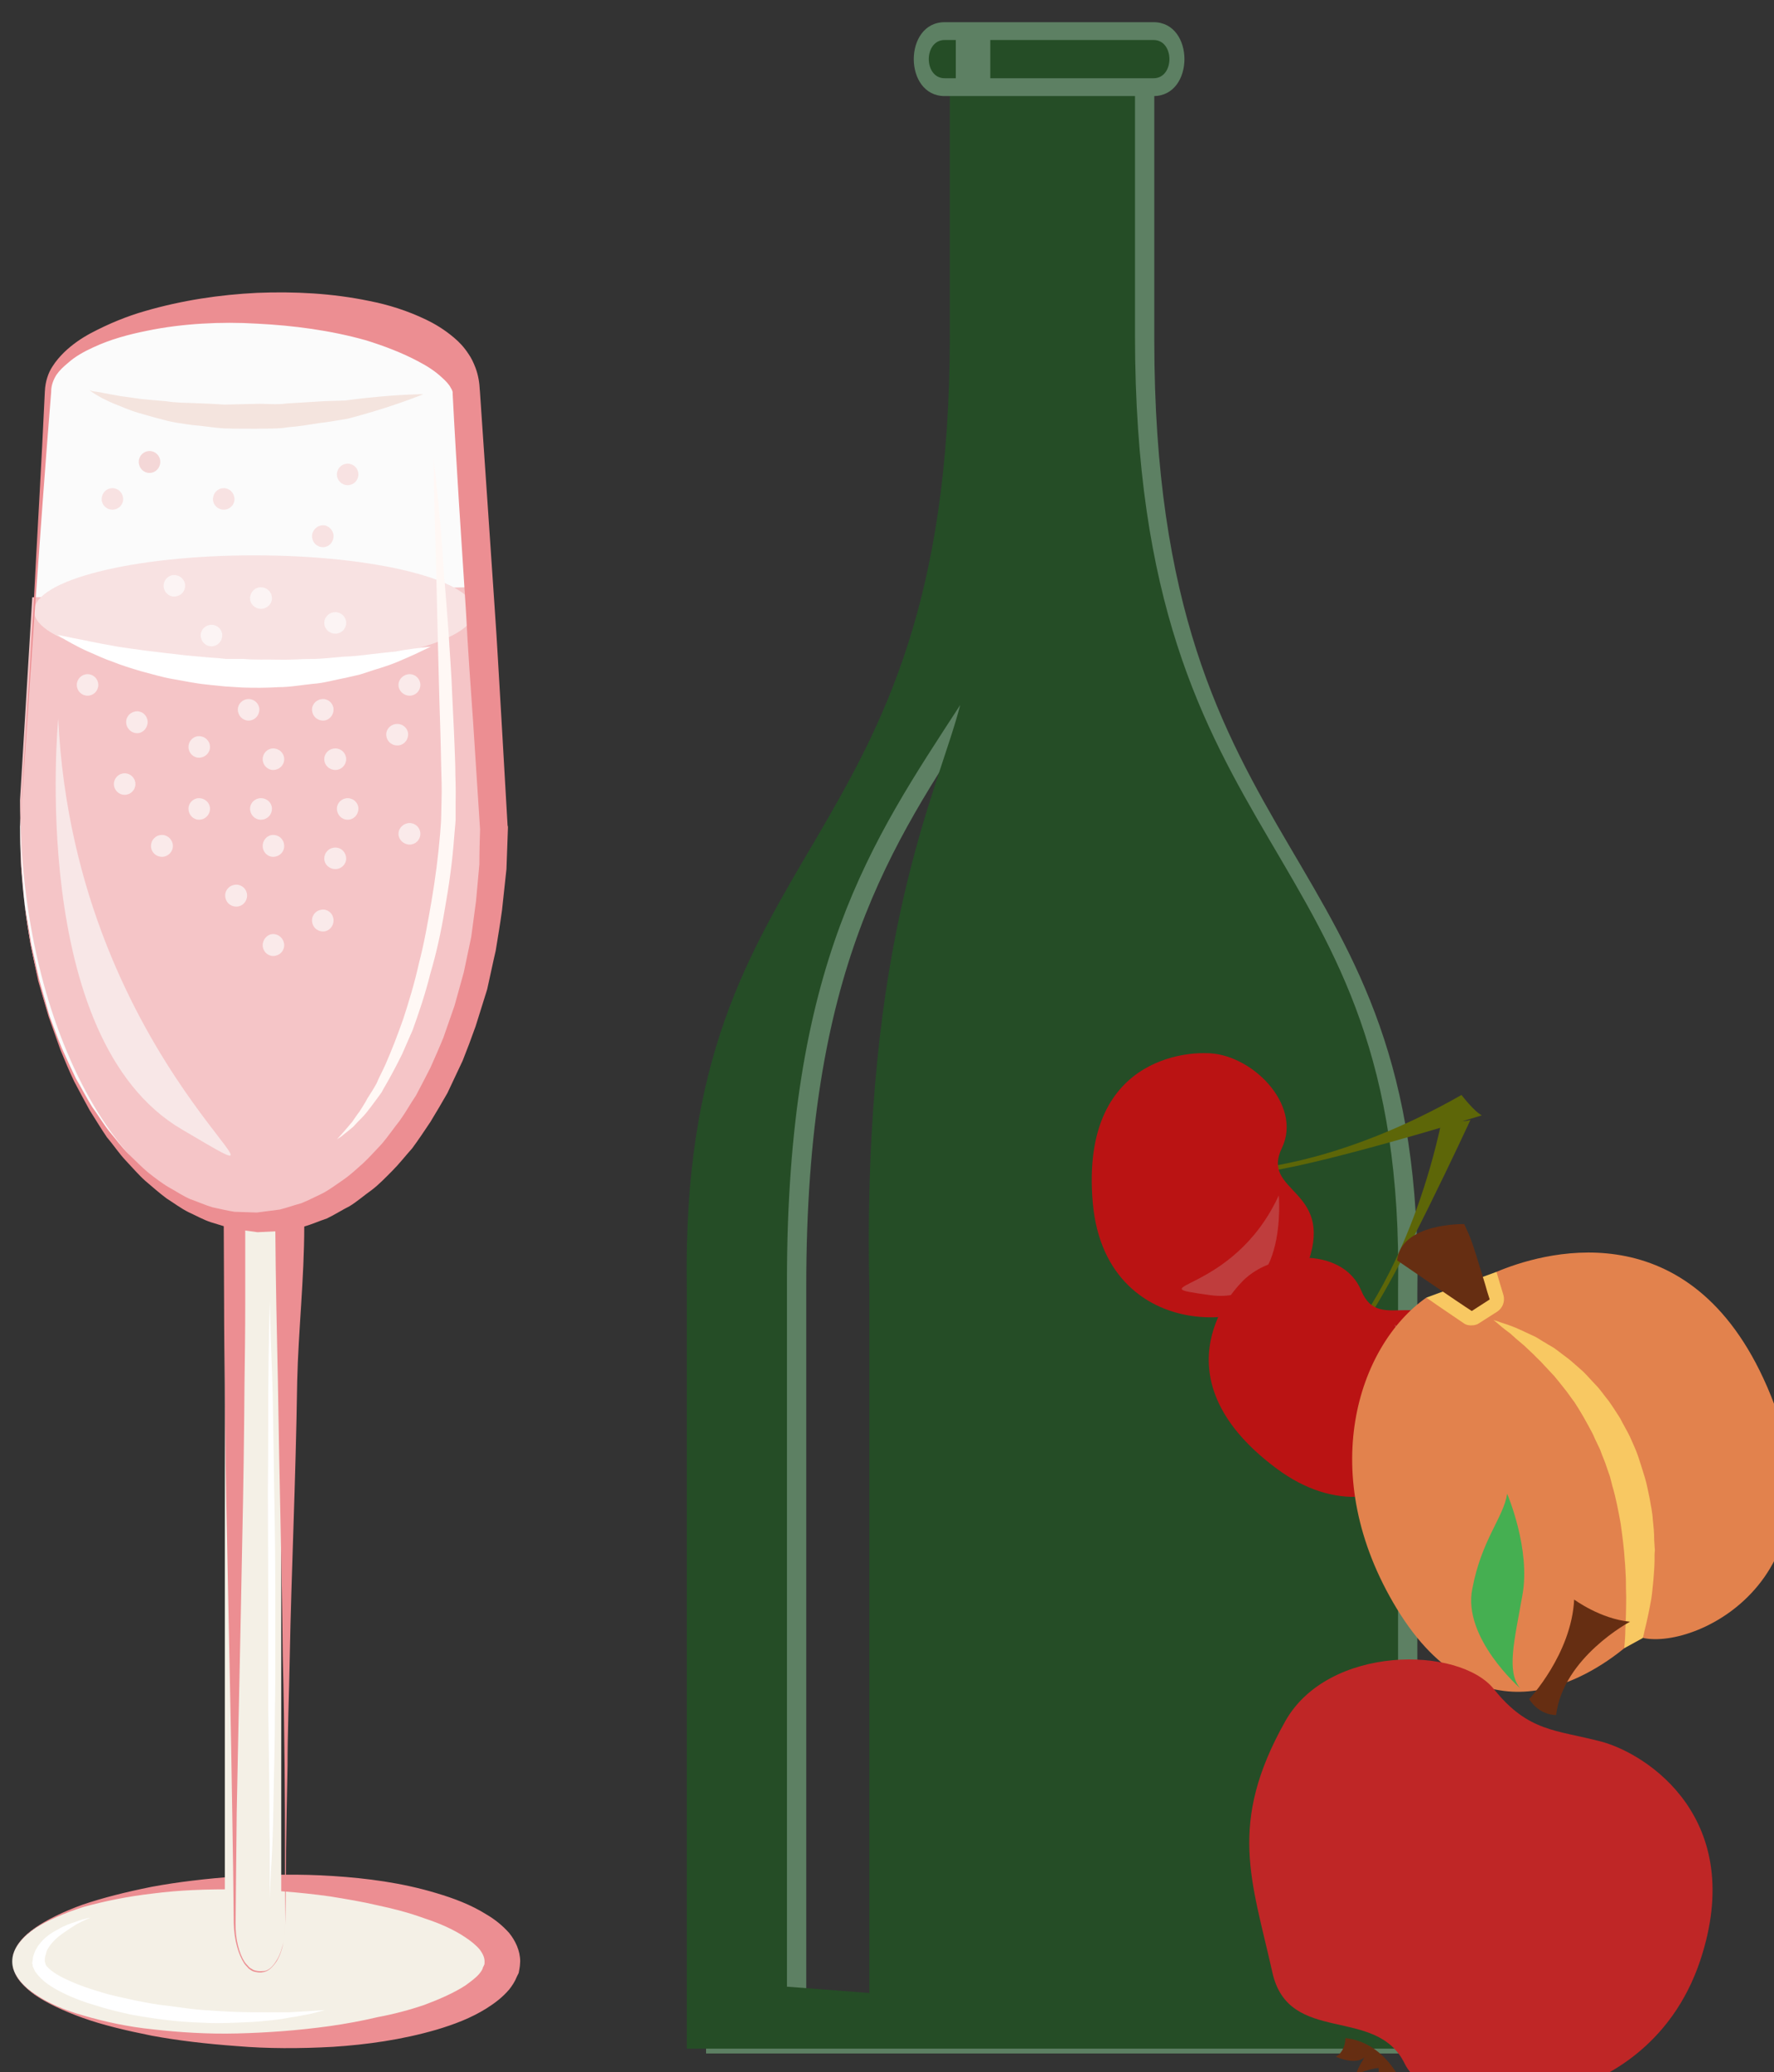 <?xml version="1.0" encoding="UTF-8" standalone="no"?>
<!-- Created with Inkscape (http://www.inkscape.org/) -->

<svg
   xmlns:dc="http://purl.org/dc/elements/1.1/"
   xmlns:cc="http://creativecommons.org/ns#"
   xmlns:rdf="http://www.w3.org/1999/02/22-rdf-syntax-ns#"
   xmlns:svg="http://www.w3.org/2000/svg"
   xmlns="http://www.w3.org/2000/svg"
   xmlns:sodipodi="http://sodipodi.sourceforge.net/DTD/sodipodi-0.dtd"
   xmlns:inkscape="http://www.inkscape.org/namespaces/inkscape"
   width="1368.965mm"
   height="1597.893mm"
   viewBox="0 0 1368.965 1597.893"
   version="1.1"
   id="svg8"
   inkscape:version="0.92.4 (5da689c313, 2019-01-14)"
   sodipodi:docname="Víno ovocné perlivé růžové suché.svg">
  <rect x="0" y="0" width="1368.965" height="1597.893" fill="#333333" stroke="none"/>
  <defs
     id="defs2">
    <style
       type="text/css"
       id="style2">
   <![CDATA[
    .fil3 {fill:#006837;fill-rule:nonzero}
    .fil1 {fill:#74A02E;fill-rule:nonzero}
    .fil0 {fill:#C5D389;fill-rule:nonzero}
    .fil2 {fill:#CCCCCC;fill-rule:nonzero}
   ]]>
  </style>
    <style
       type="text/css"
       id="style2-1">
   <![CDATA[
    .fil3 {fill:#AF5F28;fill-rule:nonzero}
    .fil2 {fill:#CCCCCC;fill-rule:nonzero}
    .fil1 {fill:#D6986E;fill-rule:nonzero}
    .fil0 {fill:#D87A35;fill-rule:nonzero}
   ]]>
  </style>
    <style
       type="text/css"
       id="style2-5"><![CDATA[
    .fil2 {fill:#E87025}
    .fil6 {fill:#F8C862}
    .fil10 {fill:#45AF51;fill-rule:nonzero}
    .fil3 {fill:#5D6608;fill-rule:nonzero}
    .fil7 {fill:#662E12;fill-rule:nonzero}
    .fil4 {fill:#BA1313;fill-rule:nonzero}
    .fil9 {fill:#BF2626;fill-rule:nonzero}
    .fil5 {fill:#BF3D3D;fill-rule:nonzero}
    .fil8 {fill:#E2824D;fill-rule:nonzero}
    .fil0 {fill:#ADDDF6;}
    .fil1 {fill:#40A4B1;}
   ]]></style>
    <style
       type="text/css"
       id="style2-8"><![CDATA[
    .fil3 {fill:#A6B8BE}
    .fil1 {fill:#A6B8BE}
    .fil4 {fill:#597480}
    .fil0 {fill:#597480}
    .fil2 {fill:#F0D98D}
   ]]></style>
    <style
       type="text/css"
       id="style2-4"><![CDATA[
    .fil3 {fill:black;fill-rule:nonzero}
    .fil1 {fill:#BA855A;fill-rule:nonzero}
    .fil0 {fill:#DDC8B1;fill-rule:nonzero}
    .fil4 {fill:#FFF4C2;fill-rule:nonzero}
    .fil2 {fill:white;fill-rule:nonzero}
   ]]></style>
    <style
       type="text/css"
       id="style2-0"><![CDATA[
    .fil0 {fill:#A6B8BE}
    .fil2 {fill:#A6B8BE}
    .fil1 {fill:#597480}
    .fil3 {fill:#597480}
    .fil4 {fill:#873131}
   ]]></style>
    <style
       type="text/css"
       id="style2-9"><![CDATA[
    .fil0 {fill:#FEFEFE}
    .fil6 {fill:#29213E}
    .fil1 {fill:#240507;fill-rule:nonzero}
    .fil3 {fill:#628C2C;fill-rule:nonzero}
    .fil2 {fill:#662E12;fill-rule:nonzero}
    .fil4 {fill:#ADDDF6;}
    .fil5 {fill:#40A4B1;}
   ]]></style>
    <style
       type="text/css"
       id="style2-1-1"><![CDATA[
    .str0 {stroke:white;stroke-width:70.56}
    .fil1 {fill:#5D6608;fill-rule:nonzero}
    .fil2 {fill:#750404;fill-rule:nonzero}
    .fil3 {fill:#8C2626;fill-rule:nonzero}
    .fil0 {fill:white;fill-rule:nonzero}
   ]]></style>
    <style
       type="text/css"
       id="style2-05"><![CDATA[
    .str0 {stroke:white;stroke-width:70.56}
    .fil1 {fill:#2E0F57;fill-rule:nonzero}
    .fil4 {fill:#451682;fill-rule:nonzero}
    .fil2 {fill:#8F6EC4;fill-rule:nonzero}
    .fil3 {fill:#B09ADB;fill-rule:nonzero}
    .fil0 {fill:white;fill-rule:nonzero}
   ]]></style>
    <style
       type="text/css"
       id="style2-16"><![CDATA[
    .fil0 {fill:#A6B8BE}
    .fil2 {fill:#A6B8BE}
    .fil1 {fill:#597480}
    .fil3 {fill:#597480}
    .fil4 {fill:#873131}
   ]]></style>
    <style
       type="text/css"
       id="style2-89"><![CDATA[
    .fil2 {fill:#E87025}
    .fil6 {fill:#F8C862}
    .fil10 {fill:#45AF51;fill-rule:nonzero}
    .fil3 {fill:#5D6608;fill-rule:nonzero}
    .fil7 {fill:#662E12;fill-rule:nonzero}
    .fil4 {fill:#BA1313;fill-rule:nonzero}
    .fil9 {fill:#BF2626;fill-rule:nonzero}
    .fil5 {fill:#BF3D3D;fill-rule:nonzero}
    .fil8 {fill:#E2824D;fill-rule:nonzero}
    .fil0 {fill:#ADDDF6;}
    .fil1 {fill:#40A4B1;}
   ]]></style>
    <style
       type="text/css"
       id="style2-8-0"><![CDATA[
    .fil3 {fill:#A6B8BE}
    .fil1 {fill:#A6B8BE}
    .fil4 {fill:#597480}
    .fil0 {fill:#597480}
    .fil2 {fill:#F0D98D}
   ]]></style>
    <style
       type="text/css"
       id="style2-7">
   <![CDATA[
    .fil0 {fill:#5D8063}
    .fil8 {fill:#254D26}
    .fil2 {fill:#F2C38C;fill-rule:nonzero}
    .fil4 {fill:#F2D8AF;fill-rule:nonzero}
    .fil1 {fill:#F4F0E6;fill-rule:nonzero}
    .fil6 {fill:#F9F6ED;fill-rule:nonzero}
    .fil3 {fill:#FCEAC8;fill-rule:nonzero}
    .fil7 {fill:white;fill-rule:nonzero}
    .fil5 {fill:white;fill-rule:nonzero;}
   ]]>
  </style>
    <style
       type="text/css"
       id="style2-59"><![CDATA[
    .fil0 {fill:#5D8063}
    .fil8 {fill:#254D26}
    .fil2 {fill:#F2C38C;fill-rule:nonzero}
    .fil4 {fill:#F2D8AF;fill-rule:nonzero}
    .fil1 {fill:#F4F0E6;fill-rule:nonzero}
    .fil6 {fill:#F9F6ED;fill-rule:nonzero}
    .fil3 {fill:#FCEAC8;fill-rule:nonzero}
    .fil7 {fill:white;fill-rule:nonzero}
    .fil5 {fill:white;fill-rule:nonzero;}
   ]]></style>
    <style
       type="text/css"
       id="style2-6"><![CDATA[
    .fil2 {fill:#E87025}
    .fil6 {fill:#F8C862}
    .fil10 {fill:#45AF51;fill-rule:nonzero}
    .fil3 {fill:#5D6608;fill-rule:nonzero}
    .fil7 {fill:#662E12;fill-rule:nonzero}
    .fil4 {fill:#BA1313;fill-rule:nonzero}
    .fil9 {fill:#BF2626;fill-rule:nonzero}
    .fil5 {fill:#BF3D3D;fill-rule:nonzero}
    .fil8 {fill:#E2824D;fill-rule:nonzero}
    .fil0 {fill:#ADDDF6;}
    .fil1 {fill:#40A4B1;}
   ]]></style>
    <style
       type="text/css"
       id="style2-8-08"><![CDATA[
    .fil3 {fill:#A6B8BE}
    .fil1 {fill:#A6B8BE}
    .fil4 {fill:#597480}
    .fil0 {fill:#597480}
    .fil2 {fill:#F0D98D}
   ]]></style>
    <style
       type="text/css"
       id="style2-4-5"><![CDATA[
    .fil3 {fill:black;fill-rule:nonzero}
    .fil1 {fill:#BA855A;fill-rule:nonzero}
    .fil0 {fill:#DDC8B1;fill-rule:nonzero}
    .fil4 {fill:#FFF4C2;fill-rule:nonzero}
    .fil2 {fill:white;fill-rule:nonzero}
   ]]></style>
    <style
       type="text/css"
       id="style2-0-4"><![CDATA[
    .fil0 {fill:#A6B8BE}
    .fil2 {fill:#A6B8BE}
    .fil1 {fill:#597480}
    .fil3 {fill:#597480}
    .fil4 {fill:#873131}
   ]]></style>
    <style
       type="text/css"
       id="style2-9-3"><![CDATA[
    .fil0 {fill:#FEFEFE}
    .fil6 {fill:#29213E}
    .fil1 {fill:#240507;fill-rule:nonzero}
    .fil3 {fill:#628C2C;fill-rule:nonzero}
    .fil2 {fill:#662E12;fill-rule:nonzero}
    .fil4 {fill:#ADDDF6;}
    .fil5 {fill:#40A4B1;}
   ]]></style>
    <style
       type="text/css"
       id="style2-1-9"><![CDATA[
    .str0 {stroke:white;stroke-width:70.56}
    .fil1 {fill:#5D6608;fill-rule:nonzero}
    .fil2 {fill:#750404;fill-rule:nonzero}
    .fil3 {fill:#8C2626;fill-rule:nonzero}
    .fil0 {fill:white;fill-rule:nonzero}
   ]]></style>
    <style
       type="text/css"
       id="style2-05-2"><![CDATA[
    .str0 {stroke:white;stroke-width:70.56}
    .fil1 {fill:#2E0F57;fill-rule:nonzero}
    .fil4 {fill:#451682;fill-rule:nonzero}
    .fil2 {fill:#8F6EC4;fill-rule:nonzero}
    .fil3 {fill:#B09ADB;fill-rule:nonzero}
    .fil0 {fill:white;fill-rule:nonzero}
   ]]></style>
    <style
       type="text/css"
       id="style2-16-1"><![CDATA[
    .fil0 {fill:#A6B8BE}
    .fil2 {fill:#A6B8BE}
    .fil1 {fill:#597480}
    .fil3 {fill:#597480}
    .fil4 {fill:#873131}
   ]]></style>
  </defs>
  <sodipodi:namedview
     id="base"
     pagecolor="#ffffff"
     bordercolor="#666666"
     borderopacity="1.0"
     inkscape:pageopacity="0.0"
     inkscape:pageshadow="2"
     inkscape:zoom="0.0875"
     inkscape:cx="3962.6653"
     inkscape:cy="3151.064"
     inkscape:document-units="mm"
     inkscape:current-layer="layer1-9"
     showgrid="false"
     inkscape:window-width="1920"
     inkscape:window-height="1001"
     inkscape:window-x="-9"
     inkscape:window-y="-9"
     inkscape:window-maximized="1" />
  <g
     inkscape:label="Vrstva 1"
     inkscape:groupmode="layer"
     id="layer1"
     transform="translate(1470.655,350.75)">
 
 <g
   transform="matrix(0.265,0,0,0.265,-2878.093,-3680.084)"
   id="Vrstva_x0020_1">

  
  
  
  
  
  
 
 
 <g
   transform="translate(5304.5,-103.143)"
   id="Vrstva_x0020_1-9">

  <g
   id="_480214944">
   
   
   
   
   
   
   
   
   
   
   
   
   
   
   
   
   
   
   
   
   
   
   
  <g
   inkscape:label="Vrstva 1"
   inkscape:groupmode="layer"
   transform="matrix(4.671,0,0,4.671,12073.673,14533.991)"
   id="layer1-8">
  <g
     transform="matrix(0.265,0,0,0.265,-4218.52,-3727.09)"
     id="Vrstva_x0020_1-8">
<g
   inkscape:label="Vrstva 1"
   inkscape:groupmode="layer"
   transform="matrix(2.72,0,0,2.72,14192.219,14392.575)"
   id="layer1-5">
  <g
     inkscape:label="Vrstva 1"
     inkscape:groupmode="layer"
     transform="matrix(1.211,0,0,1.211,-2495.508,-140.634)"
     id="layer1-9">
    <g
       transform="matrix(0.265,0,0,0.265,-2628.79,-3553.95)"
       id="Vrstva_x0020_1-0">
      <path
         inkscape:connector-curvature="0"
         d="m 11368,11979 h 249 v 682 c 0,1443 730,1328 709,2568 v 2047 h -958 -959 v -2047 c -21,-1240 709,-1125 709,-2568 v -682 z m 160,0 h -89 z m -849,5131 222,17 v -1899 c -20,-947 183,-1335 245,-1571 -240,369 -467,695 -467,1554 z m 528,-5131 h 105 c 0,209 -9,1289 -177,1500 99,-293 57,-1125 72,-1500 z"
         style="fill:#5d8063"
         id="path7-6"
         class="fil0" />
      <path
         inkscape:connector-curvature="0"
         d="m 8539,17028 c 0,-117 296,-213 661,-213 365,0 660,96 660,213 0,117 -295,212 -660,212 -365,0 -661,-95 -661,-212 z"
         style="fill:#f4f0e6;fill-rule:nonzero"
         id="path9-9"
         class="fil1" />
      <path
         inkscape:connector-curvature="0"
         d="m 8539,17028 c 0,0 1,2 1,7 0,2 0,5 1,8 1,4 2,8 4,12 7,17 24,41 57,62 32,22 76,42 130,57 55,16 117,30 187,37 69,8 147,13 226,11 81,-2 165,-8 251,-20 42,-6 86,-14 128,-24 43,-8 85,-19 126,-33 40,-15 79,-32 110,-52 15,-11 29,-21 38,-32 5,-6 9,-12 10,-18 l 2,-3 c 0,-1 0,-2 1,-3 1,2 1,-10 1,-9 0,-11 -5,-21 -13,-32 -10,-12 -24,-23 -39,-33 -31,-21 -70,-38 -110,-51 -41,-15 -83,-26 -126,-35 -42,-10 -85,-17 -128,-24 -85,-12 -170,-18 -251,-19 -80,-1 -157,2 -226,11 -70,8 -132,21 -187,36 -54,17 -98,37 -130,57 -33,22 -50,45 -57,63 -2,4 -3,8 -4,11 -1,4 -1,6 -1,9 0,4 -1,7 -1,7 z m 0,0 c 0,0 1,-3 1,-7 0,-3 0,-5 1,-9 0,-3 2,-7 4,-11 6,-18 24,-42 55,-63 32,-22 76,-44 129,-63 53,-18 116,-34 186,-48 70,-13 147,-22 229,-28 83,-5 169,-7 260,-1 91,6 185,18 278,46 47,14 93,31 136,58 22,13 42,29 60,49 17,21 30,48 30,77 -1,11 0,8 -2,20 l -2,11 -5,10 c -5,13 -13,25 -21,35 -18,21 -38,36 -60,50 -43,27 -89,44 -136,58 -93,27 -187,40 -278,46 -90,5 -178,5 -260,-2 -82,-6 -159,-15 -229,-28 -70,-14 -133,-29 -186,-48 -53,-19 -97,-40 -129,-62 -31,-22 -49,-45 -55,-63 -2,-4 -4,-8 -4,-12 -1,-3 -1,-6 -1,-8 0,-5 -1,-7 -1,-7 z"
         style="fill:#ec8e92;fill-opacity:1;fill-rule:nonzero"
         id="path11-3"
         class="fil2" />
      <path
         inkscape:connector-curvature="0"
         d="m 9264,16918 c 0,71 -42,129 -76,129 -35,0 -76,-58 -76,-129 v -1863 c 0,-71 41,-128 76,-128 34,0 76,57 76,128 z"
         style="fill:#f4f0e6;fill-rule:nonzero"
         id="path13-22"
         class="fil1" />
      <path
         inkscape:connector-curvature="0"
         d="m 8560,13972 c 0,587 286,1063 639,1063 353,0 638,-476 638,-1063 l -75,-1175 c 0,-123 -252,-224 -563,-224 -311,0 -563,101 -563,224 z"
         style="fill:#fbfbfb;fill-opacity:1;fill-rule:nonzero"
         id="path15-1"
         class="fil1" />
      <path
         inkscape:connector-curvature="0"
         d="m 9275,16927 c 0,0 -1,-72 -1,-198 0,-64 0,-140 -1,-228 -1,-88 -2,-187 -5,-296 -2,-216 -9,-469 -13,-739 -3,-135 -6,-276 -7,-418 v -6 -3 l -1,-8 c 0,-5 -1,-10 -2,-15 -1,-4 -3,-8 -3,-13 -2,-4 -4,-7 -6,-11 l -5,-10 c -2,-1 -5,-5 -6,-6 -1,0 -2,-1 -3,-1 0,-1 0,-2 -3,-2 l -7,-2 -3,-11 c 0,0 5,-11 2,-11 h -1 -1 l -7,12 -4,6 -3,3 -4,5 c -2,0 -4,3 -7,6 -1,1 -3,6 -5,9 -4,6 -6,15 -9,24 0,4 0,6 -1,8 l -2,26 c 0,70 0,141 0,211 0,71 -1,143 -2,214 -1,142 -3,282 -6,417 -5,271 -11,523 -15,740 -1,108 -2,207 -3,295 -1,43 10,82 24,104 4,6 8,9 12,14 4,4 8,5 12,8 8,3 17,4 25,3 15,1 28,-13 37,-28 10,-15 15,-34 19,-49 3,-15 4,-28 4,-37 0,-9 1,-13 1,-13 z m 0,0 c 0,0 -1,4 -1,13 0,9 -1,22 -4,37 -3,16 -9,35 -18,50 -10,15 -23,29 -38,30 -8,2 -17,0 -25,-2 -5,-2 -9,-5 -13,-8 -4,-5 -8,-8 -12,-14 -15,-23 -27,-62 -28,-108 -1,-88 -2,-187 -4,-295 -3,-217 -9,-469 -14,-740 -3,-135 -6,-275 -6,-417 -1,-71 -2,-143 -2,-214 0,-75 -1,-148 -1,-223 1,-9 1,-17 2,-27 1,-14 3,-31 7,-43 5,-24 13,-46 22,-63 5,-8 10,-17 16,-23 6,-6 11,-12 18,-15 l 9,-6 9,-2 h 10 l 7,1 h 1 1 l 4,-1 h 3 l 7,1 c 1,0 5,2 9,4 3,2 7,4 10,7 7,5 12,11 17,18 6,7 11,16 15,24 5,10 9,20 12,31 3,11 6,22 8,34 2,12 4,25 5,38 l 12,19 13,9 v 6 c 0,142 -16,283 -19,418 -4,270 -16,523 -20,739 -2,109 -6,208 -6,296 -2,88 -3,164 -4,228 0,126 -2,198 -2,198 z"
         style="fill:#ec8e92;fill-opacity:1;fill-rule:nonzero"
         id="path17-1"
         class="fil2" />
      <path
         inkscape:connector-curvature="0"
         d="m 8560,13900 c 0,627 286,1135 639,1135 353,0 638,-508 638,-1135 l -34,-574 -1210,28 z"
         style="fill:#f5c5c7;fill-opacity:1;fill-rule:nonzero"
         id="path19"
         class="fil3" />
      <path
         inkscape:connector-curvature="0"
         d="m 9785,13391 c 0,83 -266,150 -594,150 -327,0 -593,-67 -593,-150 0,-83 266,-150 593,-150 328,0 594,67 594,150 z"
         style="fill:#f8e2e2;fill-opacity:1;fill-rule:nonzero"
         id="path21-7"
         class="fil4" />
      <path
         inkscape:connector-curvature="0"
         d="m 8560,13975 36,-589 c 10,-196 22,-392 31,-588 v 1 c 1,-27 10,-51 20,-66 10,-16 21,-28 32,-39 23,-22 47,-38 71,-51 49,-26 98,-46 147,-60 100,-29 201,-44 302,-49 101,-4 202,1 303,22 51,10 102,26 152,50 25,12 50,27 76,49 13,11 26,24 39,44 7,10 13,22 19,38 6,16 11,39 11,62 v -7 c 7,98 13,196 20,293 l 20,294 c 7,98 12,196 18,294 l 17,295 1,4 v 3 l -4,111 c -4,38 -8,74 -12,111 -5,37 -11,72 -17,109 -8,34 -15,69 -23,104 l -31,99 c -11,31 -23,63 -35,93 -14,29 -27,58 -41,87 -15,26 -30,52 -46,78 -16,24 -32,48 -49,71 -18,20 -35,42 -54,61 -18,18 -36,37 -56,52 -20,14 -39,31 -59,43 -20,10 -40,23 -61,33 -21,7 -41,16 -62,22 -21,4 -43,9 -64,12 l -61,3 -64,-9 c -21,-5 -42,-12 -62,-18 -21,-7 -40,-18 -60,-27 -20,-10 -40,-25 -59,-37 -19,-14 -38,-31 -57,-47 -18,-16 -35,-36 -53,-55 -18,-19 -33,-42 -51,-63 -15,-22 -30,-47 -46,-72 -14,-25 -28,-52 -42,-78 -13,-27 -25,-56 -37,-85 l -32,-90 -28,-96 -21,-100 c -5,-33 -11,-68 -15,-102 l -10,-105 z m 0,0 4,105 9,104 c 6,35 12,69 17,103 l 22,98 27,95 c 11,30 22,60 34,89 12,27 25,55 38,82 15,25 28,51 43,75 16,22 31,47 47,67 17,20 33,42 51,60 18,17 35,35 53,50 18,14 37,29 56,40 20,11 39,24 58,32 20,7 40,16 60,22 20,4 39,9 59,12 l 60,2 62,-8 c 20,-5 39,-12 58,-17 20,-8 39,-18 58,-27 19,-10 37,-24 55,-36 19,-13 37,-30 54,-45 17,-16 34,-35 51,-53 16,-19 31,-41 47,-61 16,-22 29,-46 44,-68 13,-24 26,-50 39,-75 12,-27 24,-54 35,-81 l 30,-86 25,-90 20,-95 13,-97 9,-99 c 0,-33 1,-66 2,-98 v 6 l -19,-293 c -7,-98 -14,-196 -19,-294 l -19,-294 c -6,-98 -12,-196 -17,-294 v -7 c 0,6 1,0 -5,-9 -5,-10 -14,-19 -24,-28 -18,-17 -40,-31 -63,-43 -45,-24 -93,-42 -141,-57 -96,-27 -195,-40 -294,-45 -50,-3 -99,-3 -149,0 -49,3 -99,9 -147,19 -50,10 -99,23 -146,45 -24,11 -48,24 -68,42 -12,10 -22,19 -31,32 -8,13 -14,28 -14,44 v 1 c -16,196 -30,392 -44,587 z"
         style="fill:#ec8e92;fill-opacity:1;fill-rule:nonzero"
         id="path23-5"
         class="fil2" />
      <path
         inkscape:connector-curvature="0"
         d="m 8661,13455 c 0,0 15,3 43,9 28,5 67,14 114,22 23,4 49,7 76,11 27,3 55,7 84,10 30,4 60,6 91,9 16,1 30,2 47,4 15,0 31,0 47,0 31,3 62,1 93,2 31,1 61,-2 90,-2 30,0 58,-4 85,-6 28,-1 53,-4 77,-7 24,-3 46,-5 65,-7 19,-4 36,-6 50,-8 28,-4 44,-5 44,-5 0,0 -15,7 -42,20 -13,6 -29,13 -48,21 -19,8 -41,15 -64,22 -12,4 -24,8 -37,12 -13,3 -26,6 -39,9 -28,5 -57,14 -87,16 -30,3 -62,9 -94,9 -32,2 -64,2 -96,1 -16,-1 -32,-2 -48,-3 -16,-2 -33,-3 -48,-5 -32,-3 -63,-10 -93,-15 -29,-5 -58,-14 -85,-21 -27,-8 -53,-16 -75,-25 -24,-8 -44,-18 -63,-26 -19,-8 -34,-16 -47,-23 -26,-14 -40,-24 -40,-24 z"
         style="fill:#ffffff;fill-rule:nonzero"
         id="path25-7"
         class="fil5" />
      <path
         inkscape:connector-curvature="0"
         d="m 9675,12980 c 0,0 3,31 9,86 6,55 13,134 19,229 4,48 8,99 12,153 3,55 8,113 10,173 3,60 6,121 8,185 0,32 2,63 1,97 v 50 c -1,18 -3,32 -4,48 -5,68 -14,130 -25,192 -10,61 -23,120 -39,174 -14,56 -31,106 -48,153 -10,22 -19,44 -28,64 -10,20 -19,38 -29,56 -9,17 -19,33 -27,48 -10,14 -19,26 -28,38 -9,12 -17,22 -25,30 -8,8 -16,16 -23,24 -14,12 -25,20 -32,26 -8,5 -12,8 -12,8 0,0 16,-17 41,-47 6,-8 12,-18 20,-28 3,-5 7,-11 10,-16 4,-6 8,-13 11,-19 8,-13 17,-26 25,-41 7,-17 16,-33 24,-51 8,-18 16,-38 24,-58 8,-21 16,-42 24,-65 15,-46 30,-95 42,-149 14,-53 24,-110 34,-168 10,-58 18,-120 23,-179 1,-16 3,-33 3,-47 l 1,-45 c 1,-30 0,-62 -1,-93 -1,-61 -3,-123 -5,-183 -3,-119 -6,-230 -8,-326 -6,-191 -7,-319 -7,-319 z"
         style="fill:#fff8f5;fill-opacity:1;fill-rule:nonzero"
         id="path27-1"
         class="fil6" />
      <path
         inkscape:connector-curvature="0"
         d="m 8751,16910 c 0,0 -15,5 -39,18 -11,7 -25,16 -39,26 -14,10 -29,24 -38,40 -3,4 -4,9 -5,13 -1,4 -3,9 -3,13 0,4 -1,9 1,12 l 1,4 c 0,1 1,1 1,2 1,1 1,3 3,4 13,15 37,28 62,39 26,12 54,21 84,30 28,9 60,15 91,22 30,6 61,12 92,15 32,4 63,9 92,11 31,2 59,4 87,5 28,1 55,1 79,1 24,0 46,0 66,0 20,-1 37,-2 51,-3 28,-2 45,-3 45,-3 0,0 -4,1 -11,3 -7,2 -19,5 -32,8 -14,2 -32,7 -51,9 -20,4 -42,7 -66,9 -26,3 -52,4 -81,5 -29,1 -58,2 -89,0 -31,-1 -64,-3 -96,-7 -33,-4 -65,-9 -98,-15 -32,-7 -65,-15 -96,-25 -31,-9 -60,-20 -88,-34 -28,-14 -54,-30 -71,-54 -3,-3 -4,-6 -6,-11 l -3,-6 v -5 l -1,-1 v -1 0 c 0,-4 0,-2 0,-3 v 0 l 1,-5 1,-10 c 2,-6 4,-12 6,-17 4,-6 6,-11 10,-16 14,-19 33,-32 51,-41 16,-10 33,-16 46,-20 13,-5 24,-8 32,-10 7,-1 11,-2 11,-2 z"
         style="fill:#ffffff;fill-rule:nonzero"
         id="path29-68"
         class="fil7" />
      <path
         inkscape:connector-curvature="0"
         d="m 9233,15251 c 0,0 1,24 2,69 1,44 4,106 6,182 1,75 3,162 4,257 2,94 3,195 3,295 0,51 0,101 0,150 0,50 0,98 -1,145 0,95 -3,183 -4,257 -1,76 -4,139 -7,183 -2,44 -3,69 -3,69 0,0 0,-25 0,-70 0,-21 0,-48 0,-78 -1,-32 -1,-66 -1,-104 0,-75 -2,-162 -3,-257 0,-94 0,-194 0,-295 0,-100 -1,-201 -1,-294 1,-95 1,-183 1,-258 1,-150 4,-251 4,-251 z"
         style="fill:#ffffff;fill-rule:nonzero"
         id="path31-7"
         class="fil7" />
      <path
         inkscape:connector-curvature="0"
         d="m 8747,12796 c 0,0 3,1 9,3 7,1 18,2 30,5 12,2 27,5 44,8 16,2 35,5 57,8 21,2 43,4 68,6 23,4 49,4 75,5 26,1 54,2 81,4 27,-1 56,-1 84,-2 27,-1 56,3 83,-1 28,-2 55,-3 81,-5 26,-2 52,-2 77,-3 24,-3 46,-6 68,-8 85,-9 143,-9 143,-9 0,0 -53,22 -136,47 -21,6 -44,13 -68,19 -25,4 -51,9 -78,12 -26,4 -54,9 -83,11 -28,5 -58,3 -86,4 -30,0 -59,0 -88,-1 -29,-2 -56,-7 -84,-9 -27,-4 -53,-7 -77,-14 -24,-6 -48,-13 -69,-19 -20,-6 -39,-14 -56,-21 -16,-6 -30,-13 -42,-19 -22,-12 -33,-21 -33,-21 z"
         style="fill:#f4e4de;fill-opacity:1;fill-rule:nonzero"
         id="path33-9"
         class="fil7" />
      <path
         inkscape:connector-curvature="0"
         d="m 8663,13681 c 0,0 -84,862 333,1106 418,246 -288,-156 -333,-1106 z"
         style="fill:#f8e7e7;fill-opacity:1;fill-rule:nonzero"
         id="path35-6"
         class="fil6" />
      <path
         inkscape:connector-curvature="0"
         d="m 9072,13923 c 0,17 -13,30 -30,30 -15,0 -28,-13 -28,-30 0,-15 13,-28 28,-28 17,0 30,13 30,28 z"
         style="fill:#faeaea;fill-opacity:1;fill-rule:nonzero"
         id="path37-8"
         class="fil7" />
      <path
         inkscape:connector-curvature="0"
         d="m 9272,14024 c 0,16 -13,29 -30,29 -15,0 -28,-13 -28,-29 0,-17 13,-30 28,-30 17,0 30,13 30,30 z"
         style="fill:#faeaea;fill-opacity:1;fill-rule:nonzero"
         id="path39-2"
         class="fil7" />
      <path
         inkscape:connector-curvature="0"
         d="m 8972,14024 c 0,16 -14,29 -29,29 -17,0 -30,-13 -30,-29 0,-17 13,-30 30,-30 15,0 29,13 29,30 z"
         style="fill:#faeaea;fill-opacity:1;fill-rule:nonzero"
         id="path41-3"
         class="fil7" />
      <path
         inkscape:connector-curvature="0"
         d="m 9439,14058 c 0,15 -13,28 -29,28 -17,0 -30,-13 -30,-28 0,-17 13,-30 30,-30 16,0 29,13 29,30 z"
         style="fill:#faeaea;fill-opacity:1;fill-rule:nonzero"
         id="path43-8"
         class="fil7" />
      <path
         inkscape:connector-curvature="0"
         d="m 9639,13991 c 0,16 -13,29 -29,29 -16,0 -30,-13 -30,-29 0,-16 14,-29 30,-29 16,0 29,13 29,29 z"
         style="fill:#faeaea;fill-opacity:1;fill-rule:nonzero"
         id="path45-8"
         class="fil7" />
      <path
         inkscape:connector-curvature="0"
         d="m 9172,14157 c 0,17 -13,30 -29,30 -17,0 -30,-13 -30,-30 0,-16 13,-29 30,-29 16,0 29,13 29,29 z"
         style="fill:#faeaea;fill-opacity:1;fill-rule:nonzero"
         id="path47-8"
         class="fil7" />
      <path
         inkscape:connector-curvature="0"
         d="m 9405,14224 c 0,17 -13,30 -28,30 -17,0 -30,-13 -30,-30 0,-16 13,-29 30,-29 15,0 28,13 28,29 z"
         style="fill:#faeaea;fill-opacity:1;fill-rule:nonzero"
         id="path49-3"
         class="fil7" />
      <path
         inkscape:connector-curvature="0"
         d="m 9272,14291 c 0,16 -13,29 -30,29 -15,0 -28,-13 -28,-29 0,-16 13,-30 28,-30 17,0 30,14 30,30 z"
         style="fill:#faeaea;fill-opacity:1;fill-rule:nonzero"
         id="path51-8"
         class="fil7" />
      <path
         inkscape:connector-curvature="0"
         d="m 9239,13357 c 0,15 -13,28 -30,28 -16,0 -29,-13 -29,-28 0,-17 13,-30 29,-30 17,0 30,13 30,30 z"
         style="fill:#fcf4f4;fill-opacity:1;fill-rule:nonzero"
         id="path53-1"
         class="fil7" />
      <path
         inkscape:connector-curvature="0"
         d="m 9005,13323 c 0,16 -13,29 -30,29 -15,0 -28,-13 -28,-29 0,-16 13,-29 28,-29 17,0 30,13 30,29 z"
         style="fill:#fcf4f4;fill-opacity:1;fill-rule:nonzero"
         id="path55-9"
         class="fil7" />
      <path
         inkscape:connector-curvature="0"
         d="m 9105,13456 c 0,17 -13,30 -29,30 -16,0 -29,-13 -29,-30 0,-15 13,-28 29,-28 16,0 29,13 29,28 z"
         style="fill:#fcf4f4;fill-opacity:1;fill-rule:nonzero"
         id="path57-3"
         class="fil7" />
      <path
         inkscape:connector-curvature="0"
         d="m 9439,13423 c 0,16 -13,29 -29,29 -17,0 -30,-13 -30,-29 0,-16 13,-29 30,-29 16,0 29,13 29,29 z"
         style="fill:#fcf4f4;fill-opacity:1;fill-rule:nonzero"
         id="path59-0"
         class="fil7" />
      <path
         inkscape:connector-curvature="0"
         d="m 9405,13189 c 0,17 -13,30 -28,30 -17,0 -30,-13 -30,-30 0,-15 13,-29 30,-29 15,0 28,14 28,29 z"
         style="fill:#f8e2e2;fill-opacity:1;fill-rule:nonzero"
         id="path61-9"
         class="fil7" />
      <path
         inkscape:connector-curvature="0"
         d="m 9138,13090 c 0,15 -13,28 -29,28 -16,0 -29,-13 -29,-28 0,-17 13,-30 29,-30 16,0 29,13 29,30 z"
         style="fill:#f8e2e2;fill-opacity:1;fill-rule:nonzero"
         id="path63-4"
         class="fil7" />
      <path
         inkscape:connector-curvature="0"
         d="m 8938,12989 c 0,17 -13,30 -29,30 -16,0 -29,-13 -29,-30 0,-16 13,-29 29,-29 16,0 29,13 29,29 z"
         style="fill:#f4d7d7;fill-rule:nonzero"
         id="path65-7"
         class="fil7" />
      <path
         inkscape:connector-curvature="0"
         d="m 8838,13090 c 0,15 -13,28 -29,28 -16,0 -29,-13 -29,-28 0,-17 13,-30 29,-30 16,0 29,13 29,30 z"
         style="fill:#f8e2e2;fill-opacity:1;fill-rule:nonzero"
         id="path67-9"
         class="fil7" />
      <path
         inkscape:connector-curvature="0"
         d="m 9472,13023 c 0,16 -13,29 -29,29 -16,0 -29,-13 -29,-29 0,-16 13,-29 29,-29 16,0 29,13 29,29 z"
         style="fill:#f8e2e2;fill-opacity:1;fill-rule:nonzero"
         id="path69-3"
         class="fil7" />
      <path
         inkscape:connector-curvature="0"
         d="m 9239,13923 c 0,17 -13,30 -30,30 -16,0 -29,-13 -29,-30 0,-15 13,-28 29,-28 17,0 30,13 30,28 z"
         style="fill:#faeaea;fill-opacity:1;fill-rule:nonzero"
         id="path71-3"
         class="fil7" />
      <path
         inkscape:connector-curvature="0"
         d="m 9439,13790 c 0,16 -13,29 -29,29 -17,0 -30,-13 -30,-29 0,-16 13,-29 30,-29 16,0 29,13 29,29 z"
         style="fill:#faeaea;fill-opacity:1;fill-rule:nonzero"
         id="path73-7"
         class="fil7" />
      <path
         inkscape:connector-curvature="0"
         d="m 9272,13790 c 0,16 -13,29 -30,29 -15,0 -28,-13 -28,-29 0,-16 13,-29 28,-29 17,0 30,13 30,29 z"
         style="fill:#faeaea;fill-opacity:1;fill-rule:nonzero"
         id="path75-2"
         class="fil7" />
      <path
         inkscape:connector-curvature="0"
         d="m 9072,13757 c 0,16 -13,29 -30,29 -15,0 -28,-13 -28,-29 0,-16 13,-29 28,-29 17,0 30,13 30,29 z"
         style="fill:#faeaea;fill-opacity:1;fill-rule:nonzero"
         id="path77-1"
         class="fil7" />
      <path
         inkscape:connector-curvature="0"
         d="m 8904,13690 c 0,16 -13,30 -28,30 -17,0 -30,-14 -30,-30 0,-16 13,-29 30,-29 15,0 28,13 28,29 z"
         style="fill:#faeaea;fill-opacity:1;fill-rule:nonzero"
         id="path79-8"
         class="fil7" />
      <path
         inkscape:connector-curvature="0"
         d="m 8871,13857 c 0,16 -13,29 -29,29 -16,0 -29,-13 -29,-29 0,-16 13,-29 29,-29 16,0 29,13 29,29 z"
         style="fill:#faeaea;fill-opacity:1;fill-rule:nonzero"
         id="path81-3"
         class="fil7" />
      <path
         inkscape:connector-curvature="0"
         d="m 9472,13923 c 0,17 -13,30 -29,30 -16,0 -29,-13 -29,-30 0,-15 13,-28 29,-28 16,0 29,13 29,28 z"
         style="fill:#faeaea;fill-opacity:1;fill-rule:nonzero"
         id="path83-0"
         class="fil7" />
      <path
         inkscape:connector-curvature="0"
         d="m 9606,13723 c 0,17 -13,30 -29,30 -17,0 -30,-13 -30,-30 0,-15 13,-28 30,-28 16,0 29,13 29,28 z"
         style="fill:#faeaea;fill-opacity:1;fill-rule:nonzero"
         id="path85-3"
         class="fil7" />
      <path
         inkscape:connector-curvature="0"
         d="m 9405,13656 c 0,17 -13,30 -28,30 -17,0 -30,-13 -30,-30 0,-15 13,-28 30,-28 15,0 28,13 28,28 z"
         style="fill:#faeaea;fill-opacity:1;fill-rule:nonzero"
         id="path87-2"
         class="fil7" />
      <path
         inkscape:connector-curvature="0"
         d="m 9205,13656 c 0,17 -13,30 -29,30 -16,0 -29,-13 -29,-30 0,-15 13,-28 29,-28 16,0 29,13 29,28 z"
         style="fill:#faeaea;fill-opacity:1;fill-rule:nonzero"
         id="path89-5"
         class="fil7" />
      <path
         inkscape:connector-curvature="0"
         d="m 8771,13590 c 0,16 -13,29 -29,29 -16,0 -29,-13 -29,-29 0,-16 13,-29 29,-29 16,0 29,13 29,29 z"
         style="fill:#faeaea;fill-opacity:1;fill-rule:nonzero"
         id="path91-5"
         class="fil7" />
      <path
         inkscape:connector-curvature="0"
         d="m 9639,13590 c 0,16 -13,29 -29,29 -16,0 -30,-13 -30,-29 0,-16 14,-29 30,-29 16,0 29,13 29,29 z"
         style="fill:#faeaea;fill-opacity:1;fill-rule:nonzero"
         id="path93-4"
         class="fil7" />
      <path
         inkscape:connector-curvature="0"
         d="m 11316,11965 h 249 v 682 c 0,1443 730,1328 709,2569 v 2047 h -958 -959 v -2047 c -21,-1241 709,-1126 709,-2569 v -682 z m 160,0 h -89 z m -849,5131 222,17 v -1899 c -20,-946 184,-1334 245,-1570 -240,369 -467,695 -467,1553 z m 528,-5131 h 105 c 0,210 -9,1289 -177,1501 99,-293 58,-1126 72,-1501 z"
         style="fill:#254d26"
         id="path95-7"
         class="fil8" />
      <path
         inkscape:connector-curvature="0"
         d="m 11052,12004 h 563 c 111,0 111,-199 0,-199 h -563 c -111,0 -111,199 0,199 z"
         style="fill:#5d8063"
         id="path97-3"
         class="fil0" />
      <path
         inkscape:connector-curvature="0"
         d="m 11052,11956 h 30 v -103 h -30 c -57,0 -57,103 0,103 z m 123,0 h 440 c 57,0 57,-103 0,-103 h -440 z"
         style="fill:#254d26"
         id="path99-4"
         class="fil8" />
    </g>
  </g>
  <g
     transform="matrix(0.226,-0.169,0.169,0.226,-6006.184,-1825.739)"
     id="Vrstva_x0020_1-97">
    <g
       transform="matrix(0.517,0.308,-0.308,0.517,5655.32,5319.44)"
       id="_771866808">
      <path
         inkscape:connector-curvature="0"
         d="m 10334,12418 c 0,0 447,17 1081,-261 0,0 54,89 92,114 0,0 -901,178 -1178,171 z"
         style="fill:#5d6608;fill-rule:nonzero"
         id="path13"
         class="fil3" />
      <path
         inkscape:connector-curvature="0"
         d="m 10139,11809 c 0,0 -636,-103 -649,700 -11,755 886,782 1061,409 167,-356 -207,-374 -74,-588 130,-210 -109,-502 -338,-521 z"
         style="fill:#ba1313;fill-rule:nonzero"
         id="path15"
         class="fil4" />
      <path
         inkscape:connector-curvature="0"
         d="m 10436,12568 c 0,0 -8,567 -402,468 -383,-95 115,16 402,-468 z"
         style="fill:#bf3d3d;fill-rule:nonzero"
         id="path17"
         class="fil5" />
    </g>
    <g
       transform="matrix(0.517,0.308,-0.308,0.517,5655.32,5319.44)"
       id="_771866424">
      <path
         inkscape:connector-curvature="0"
         d="m 10773,13259 c 0,0 312,-322 528,-981 0,0 102,20 146,10 0,0 -470,790 -659,990 z"
         style="fill:#5d6608;fill-rule:nonzero"
         id="path20"
         class="fil3" />
      <path
         inkscape:connector-curvature="0"
         d="m 10191,12997 c 0,0 -503,406 87,951 555,513 1174,-139 1013,-517 -154,-363 -417,-97 -488,-337 -69,-238 -446,-255 -612,-97 z"
         style="fill:#ba1313;fill-rule:nonzero"
         id="path22"
         class="fil4" />
      <path
         inkscape:connector-curvature="0"
         d="m 10953,13283 c 0,0 418,384 80,612 -326,221 90,-76 -80,-612 z"
         style="fill:#bf3d3d;fill-rule:nonzero"
         id="path24"
         class="fil5" />
    </g>
    <g
       transform="matrix(0.517,0.308,-0.308,0.517,5655.32,5319.44)"
       id="_771865824">
      <polygon
         points="11129,13164 11498,13071 12586,14010 12045,15002 11945,15044 "
         style="fill:#f8c862"
         id="polygon27"
         class="fil6" />
      <g
         id="g33">
        <path
           inkscape:connector-curvature="0"
           d="m 11360,12812 c 26,77 28,78 67,281 0,2 0,3 1,4 4,22 9,45 13,71 3,13 5,25 8,39 l -97,49 c -58,-46 -351,-296 -351,-296 40,-189 359,-148 359,-148 z"
           style="fill:#662e12;fill-rule:nonzero"
           id="path29"
           class="fil7" />
        <path
           inkscape:connector-curvature="0"
           d="m 11129,13164 c 73,64 150,127 175,149 13,12 30,16 48,16 10,0 22,-2 32,-8 l 98,-49 c 29,-16 44,-47 39,-79 -9,-48 -17,-88 -23,-122 227,-69 986,-221 1295,681 354,1033 -472,1341 -748,1250 4,-10 7,-21 11,-33 18,-49 36,-104 53,-164 8,-30 13,-61 20,-92 6,-32 12,-65 16,-97 2,-18 3,-35 7,-51 1,-17 1,-35 2,-53 4,-35 4,-70 4,-107 1,-17 0,-35 -1,-53 -2,-17 -2,-37 -4,-55 -4,-34 -6,-70 -13,-106 l -11,-55 -11,-53 c -8,-37 -21,-71 -32,-107 -12,-33 -28,-67 -40,-99 -16,-32 -31,-62 -49,-94 -19,-28 -34,-58 -55,-85 -20,-25 -38,-52 -58,-76 -22,-24 -42,-46 -62,-67 -22,-21 -43,-40 -62,-58 -9,-9 -20,-17 -31,-25 -11,-7 -20,-16 -30,-22 -19,-15 -37,-30 -56,-40 -39,-23 -70,-43 -99,-57 -27,-14 -50,-22 -64,-30 -15,-6 -23,-10 -23,-10 0,0 6,6 18,18 11,12 28,30 50,50 11,9 22,23 34,36 13,14 26,27 41,43 14,16 27,32 43,50 13,18 30,35 45,57 15,19 30,40 47,62 14,21 29,44 44,68 16,24 29,50 45,76 13,26 26,52 38,80 13,29 24,57 36,86 6,15 9,29 15,44 5,16 11,29 16,46 7,31 18,61 24,93 l 11,47 7,48 c 12,64 17,129 22,194 2,65 4,128 1,191 0,32 -3,62 -4,92 -3,30 -6,60 -8,89 -6,58 -13,112 -21,162 -4,35 -10,68 -16,99 -203,133 -780,420 -1131,-321 -342,-722 -58,-1352 315,-1559 z"
           style="fill:#e2824d;fill-rule:nonzero"
           id="path31"
           class="fil8" />
      </g>
    </g>
    <g
       transform="matrix(0.517,0.308,-0.308,0.517,5655.32,5319.44)"
       id="_499748288">
      <path
         inkscape:connector-curvature="0"
         d="m 11780,15505 c 225,87 698,468 383,1161 -372,815 -1438,679 -1551,365 -112,-313 -578,-153 -622,-533 -55,-478 -149,-775 199,-1265 259,-365 922,-289 1074,-51 152,236 293,238 517,323 z"
         style="fill:#bf2626;fill-rule:nonzero"
         id="path36"
         class="fil9" />
      <path
         inkscape:connector-curvature="0"
         d="m 11564,15346 c 0,0 -82,-4 -128,-95 0,0 238,-205 281,-480 0,0 122,112 271,142 0,0 -357,144 -424,433 z"
         style="fill:#662e12;fill-rule:nonzero"
         id="path38"
         class="fil7" />
      <path
         inkscape:connector-curvature="0"
         d="m 11396,15191 c 0,0 -266,-286 -189,-529 73,-244 196,-344 227,-462 0,0 91,293 23,522 -66,230 -122,377 -61,469 z"
         style="fill:#45af51;fill-rule:nonzero"
         id="path40"
         class="fil10" />
      <path
         inkscape:connector-curvature="0"
         d="m 10583,17116 c 0,0 -64,-206 -258,-247 0,0 -5,65 -58,89 0,0 90,55 144,19 0,0 -38,46 -51,80 0,0 81,-22 117,-19 0,0 -9,93 9,131 0,0 29,-63 97,-53 z"
         style="fill:#662e12;fill-rule:nonzero"
         id="path42"
         class="fil7" />
    </g>
  </g>
  <g
     inkscape:label="Vrstva 1"
     inkscape:groupmode="layer"
     transform="matrix(1.134,0,0,1.134,449.857,-533.182)"
     id="layer1-2">
    <g
       inkscape:label="Vrstva 1"
       inkscape:groupmode="layer"
       transform="matrix(0.91,0,0,0.91,512.381,10.274)"
       id="layer1-6-6" />
  </g>
</g>

 
 
</g>
  <g
     inkscape:label="Vrstva 1"
     inkscape:groupmode="layer"
     transform="matrix(0.91,0,0,0.91,512.381,10.274)"
     id="layer1-6">
    <g
       transform="matrix(0.291,0,0,0.291,-3787.93,-3818.36)"
       id="Vrstva_x0020_1-3">
    </g>
  </g>
</g>
</g>

 </g>

</g>

</g>
</svg>
